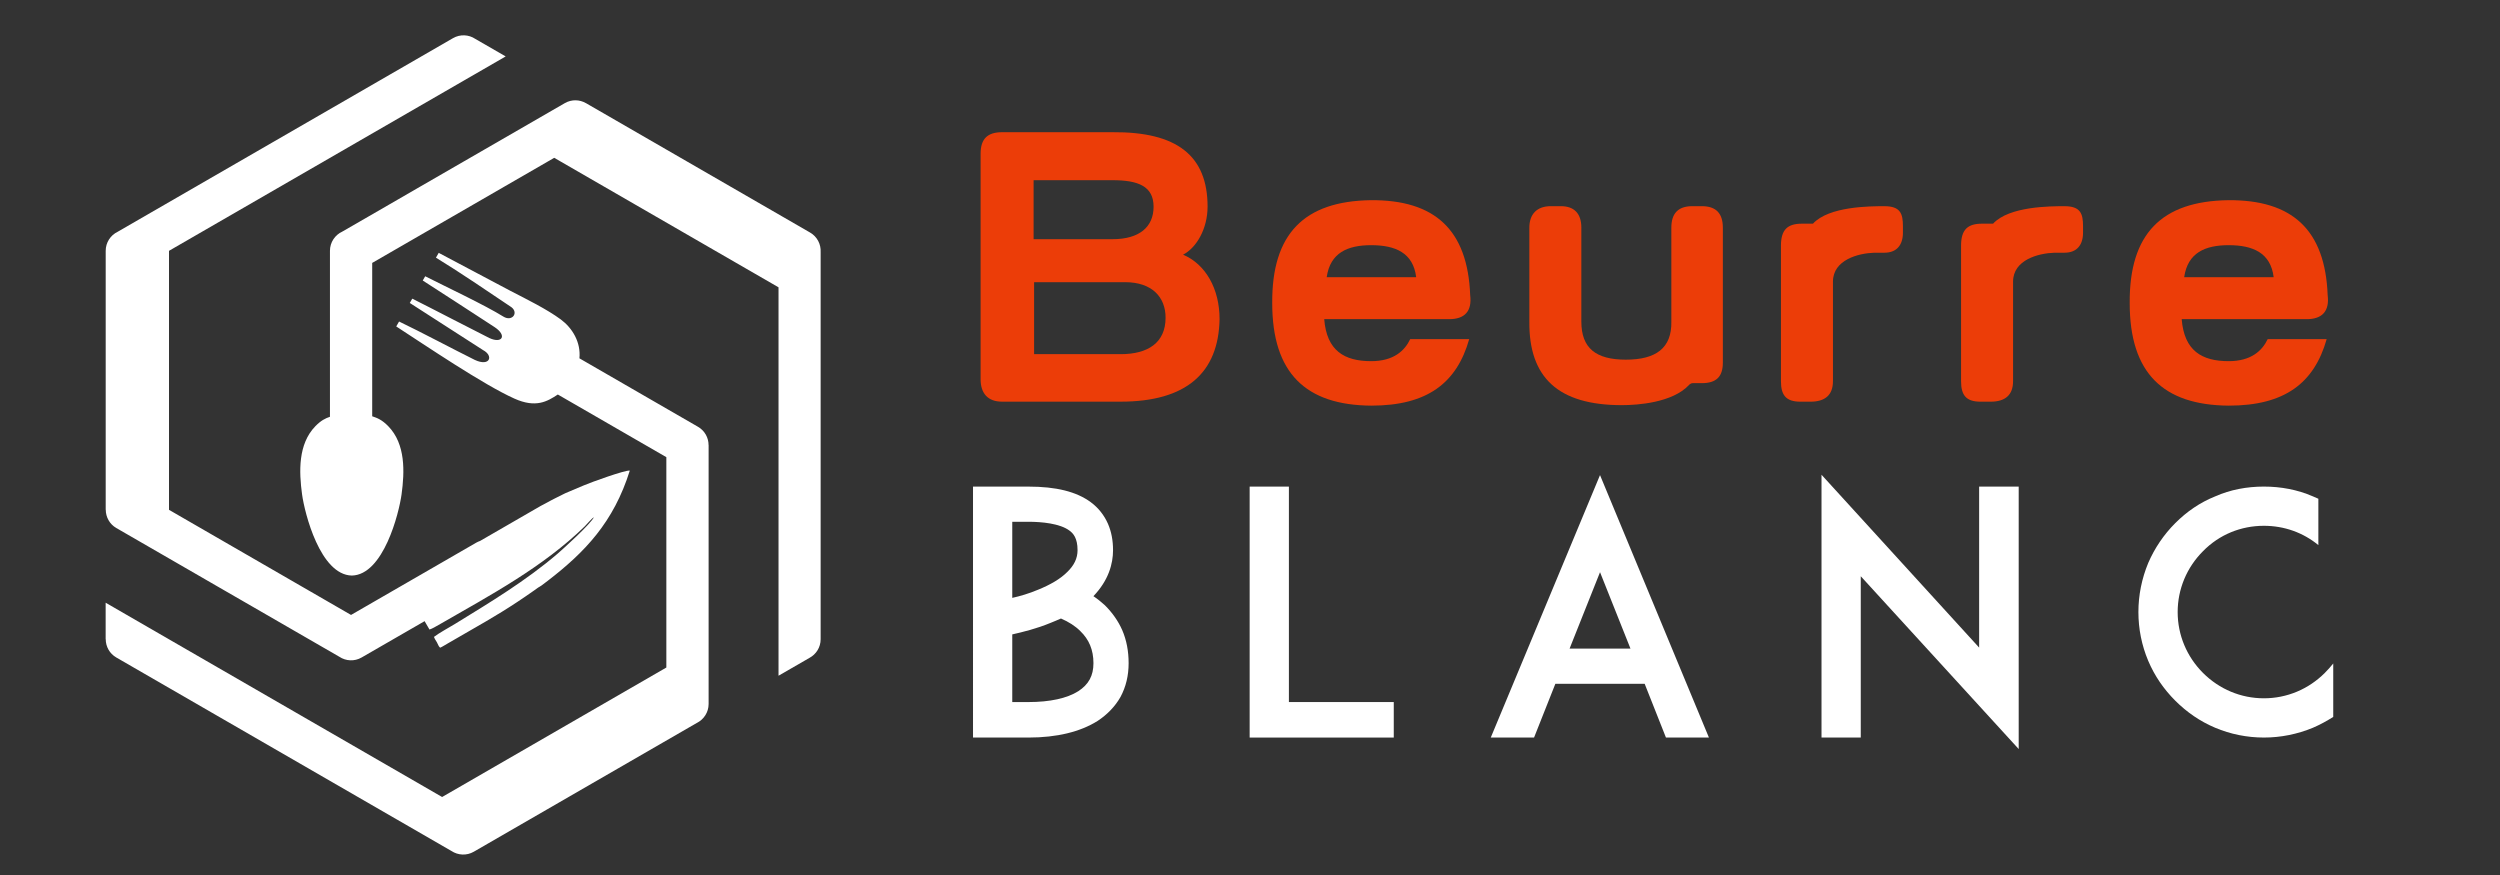 <?xml version="1.0" encoding="utf-8"?>
<!-- Generator: Adobe Illustrator 16.0.0, SVG Export Plug-In . SVG Version: 6.00 Build 0)  -->
<!DOCTYPE svg PUBLIC "-//W3C//DTD SVG 1.1 Tiny//EN" "http://www.w3.org/Graphics/SVG/1.1/DTD/svg11-tiny.dtd">
<svg version="1.1" baseProfile="tiny" id="Calque_1"
	 xmlns="http://www.w3.org/2000/svg" xmlns:xlink="http://www.w3.org/1999/xlink" x="0px" y="0px" width="200px" height="70px"
	 viewBox="0 0 200 70" xml:space="preserve">
<rect x="0" y="0" width="200" height="70" fill="#333333" stroke="none"/>
<path fill-rule="evenodd" fill="#FFFFFF" d="M35.369,63.76L16.421,52.82l-4.588-2.649l-3.381-1.954v2.921h0.007
	c0,0.583,0.303,1.148,0.845,1.461L36.12,68.082c0.517,0.342,1.207,0.388,1.782,0.057l17.834-10.298
	c0.563-0.275,0.953-0.854,0.953-1.521v-5.526V46.93v-3.888v-3.076v-4.363h-0.004c-0.001-0.583-0.303-1.146-0.843-1.458l-9.488-5.479
	c0.127-1.282-0.561-2.422-1.488-3.108c-1.119-0.827-2.75-1.626-4.034-2.291l-5.734-3.038l-0.222,0.385
	c1.72,1.044,4.355,2.826,6.036,3.961c0.598,0.455,0.057,1.185-0.644,0.752c-1.485-0.925-4.636-2.403-6.251-3.225l-0.197,0.34
	c1.64,1.063,4.117,2.655,5.75,3.73c1.021,0.674,0.603,1.35-0.431,0.867c-1.771-0.888-4.386-2.26-6.157-3.146l-0.199,0.344
	l5.864,3.773c0.857,0.451,0.554,1.351-0.663,0.783c-1.735-0.86-4.311-2.236-6.059-3.071l-0.226,0.394
	c2.382,1.545,6.943,4.643,9.444,5.768c1.732,0.783,2.651,0.226,3.483-0.323l8.682,5.013v16.828L35.369,63.76z"/>
<path fill-rule="evenodd" fill="#FFFFFF" d="M20.807,48.88l3.69,2.131l2.652,1.531c0.519,0.346,1.208,0.39,1.781,0.057l5.038-2.906
	l0.39,0.67c0.185-0.039,0.698-0.357,0.891-0.459c3.978-2.288,8.211-4.551,11.532-7.797c0.196-0.189,0.54-0.627,0.733-0.727
	c-0.293,0.568-2.452,2.523-2.907,2.915c-2.524,2.162-5.394,3.891-8.207,5.619c-0.465,0.286-1.295,0.733-1.683,1.038
	c0.077,0.2,0.132,0.255,0.235,0.431c0.102,0.179,0.107,0.288,0.255,0.433c0.179-0.067,0.369-0.208,0.562-0.311l1.649-0.952
	c2.088-1.196,3.389-1.96,5.368-3.356c0.097-0.069,0.149-0.109,0.261-0.188c0.097-0.064,0.178-0.097,0.275-0.17l0.496-0.375
	c2.969-2.285,5.272-4.679,6.567-8.818c-0.363-0.053-3.094,0.931-3.697,1.192l-1.167,0.493c-0.397,0.151-0.745,0.366-1.164,0.559
	c-0.203,0.093-0.373,0.203-0.568,0.302c-0.197,0.1-0.354,0.184-0.545,0.289l-4.84,2.795c-0.106,0.035-0.209,0.083-0.311,0.141
	l-10.01,5.778L13.52,40.786v-20.72l15.019-8.673l8.548-4.935l3.367-1.944L38.02,3.109c-0.517-0.345-1.206-0.388-1.781-0.056
	L9.407,18.546c-0.563,0.273-0.951,0.85-0.951,1.521v20.715h0.005c0.002,0.583,0.305,1.15,0.845,1.46l5.812,3.355l2.308,1.333
	L20.807,48.88z"/>
<path fill-rule="evenodd" fill="#FFFFFF" d="M24.165,39.55c0.207,1.514,1.452,6.439,3.981,6.495
	c2.529-0.056,3.773-4.981,3.979-6.495c0.245-1.795,0.333-4.018-1.061-5.45c-0.506-0.519-0.876-0.661-1.288-0.798V21.033l8.1-4.676
	l0.042-0.025l6.42-3.707l17.944,10.36v23.975v3.21v3.888l2.476-1.428c0.531-0.285,0.893-0.844,0.893-1.487V20.166
	c0.034-0.617-0.27-1.228-0.84-1.56L46.873,8.249l-0.002,0.002c-0.503-0.292-1.143-0.313-1.683-0.002l-6.371,3.678l-1.76,1.016
	l-3.368,1.944l-4.25,2.456l-2.055,1.185c-0.582,0.266-0.988,0.854-0.988,1.538v13.276c-0.367,0.125-0.712,0.288-1.169,0.757
	C23.833,35.532,23.921,37.755,24.165,39.55"/>
<g>
	<path fill="#FFFFFF" d="M90.29,53.052c0,1.002-0.216,1.895-0.65,2.706c-0.432,0.758-1.055,1.407-1.84,1.922
		c-1.38,0.865-3.247,1.325-5.52,1.325h-1.787h-2.652V38.928h3.139h1.299c2.218,0,3.842,0.406,4.978,1.244
		c0.624,0.46,1.083,1.056,1.38,1.731c0.271,0.622,0.406,1.326,0.406,2.111c0,1.082-0.352,2.408-1.569,3.68
		c0.324,0.217,0.622,0.46,0.92,0.73c0.595,0.596,1.055,1.245,1.38,1.976C90.127,51.212,90.29,52.105,90.29,53.052z M80.981,41.741
		v6.089c0.622-0.136,1.354-0.352,2.056-0.649c1.001-0.406,1.787-0.866,2.328-1.407c0.568-0.541,0.839-1.11,0.839-1.759
		c0-0.974-0.352-1.354-0.65-1.569c-0.758-0.568-2.219-0.704-3.274-0.704H80.981z M87.476,53.052c0-1.056-0.352-1.894-1.056-2.569
		c-0.406-0.406-0.92-0.731-1.542-1.002c-0.271,0.108-0.542,0.244-0.839,0.352c-1.109,0.46-2.218,0.73-3.058,0.92v5.412h1.299
		c1.705,0,3.084-0.298,3.978-0.866C87.096,54.757,87.476,54.054,87.476,53.052z"/>
	<path fill="#FFFFFF" d="M111.5,59.005h-8.415h-3.113V38.928h3.14v17.236h8.389V59.005z"/>
	<path fill="#FFFFFF" d="M131.573,54.703h-7.144l-1.705,4.302h-3.463l8.74-20.997l8.713,20.997h-3.438L131.573,54.703z
		 M130.438,51.889l-2.436-6.115l-2.436,6.115H130.438z"/>
	<path fill="#FFFFFF" d="M148.861,46.099v12.906h-3.14V37.98l12.61,13.827v-12.88h3.165v20.997L148.861,46.099z"/>
	<path fill="#FFFFFF" d="M186.658,57.354c-0.514,0.325-1.056,0.623-1.623,0.866c-1.244,0.514-2.57,0.784-3.924,0.784
		c-1.353,0-2.68-0.271-3.896-0.784c-1.218-0.514-2.273-1.245-3.193-2.165s-1.651-1.976-2.166-3.193
		c-0.514-1.218-0.784-2.544-0.784-3.896c0-1.354,0.271-2.68,0.784-3.924c0.515-1.19,1.246-2.273,2.166-3.193s1.976-1.65,3.193-2.138
		c1.216-0.54,2.543-0.784,3.896-0.784c1.354,0,2.68,0.244,3.924,0.784c0.136,0.054,0.298,0.136,0.434,0.189v3.708
		c-1.218-1.002-2.733-1.544-4.357-1.544c-1.84,0-3.571,0.704-4.871,2.03c-1.298,1.299-2.028,3.031-2.028,4.871
		s0.73,3.571,2.028,4.87c1.3,1.299,3.031,2.029,4.871,2.029s3.571-0.73,4.871-2.029c0.242-0.243,0.46-0.487,0.676-0.757V57.354z"/>
</g>
<g>
	<path fill="#EC3D08" d="M94.646,20.375c1.8,0.76,2.919,2.719,2.919,5.158c-0.079,4.279-2.639,6.6-7.918,6.6h-9.479
		c-1.16,0-1.72-0.68-1.72-1.8V12.296c0-1.2,0.56-1.72,1.72-1.72h8.838c5.159-0.04,7.6,1.88,7.6,5.959
		C96.605,18.295,95.726,19.814,94.646,20.375z M82.688,14.416v4.719h6.318c2.12,0,3.28-0.96,3.28-2.6s-1.24-2.119-3.28-2.119H82.688
		z M93.246,25.414c0-1.64-1.08-2.84-3.24-2.84h-7.278v5.759h6.919C91.846,28.333,93.246,27.413,93.246,25.414z"/>
	<path fill="#EC3D08" d="M115.935,25.533h-9.998c0.2,2.521,1.6,3.36,3.76,3.36c1.8,0,2.68-0.84,3.119-1.76h4.72
		c-1,3.519-3.36,5.318-7.839,5.318c-5.239-0.04-7.919-2.6-7.919-8.198c-0.04-5.559,2.56-8.158,7.879-8.238
		c5.119-0.04,7.759,2.359,7.958,7.599C117.774,24.894,117.175,25.533,115.935,25.533z M109.696,19.614
		c-1.88,0-3.279,0.601-3.56,2.56c4.799,0,7.158,0,7.158,0C113.056,20.215,111.615,19.614,109.696,19.614z"/>
	<path fill="#EC3D08" d="M129.746,32.412c-5.079,0-7.438-2.199-7.398-6.679v-7.519c0-1.08,0.6-1.72,1.72-1.72h0.8
		c1.08,0,1.64,0.6,1.64,1.72v7.519c0,2.12,1.16,3.04,3.56,3.04s3.679-0.92,3.64-3.04v-7.519c0-1.12,0.52-1.72,1.68-1.72h0.76
		c1.159,0,1.68,0.6,1.68,1.72v10.798c0,1.12-0.521,1.64-1.68,1.64h-0.72c-0.2,0-0.32,0.16-0.32,0.16
		C133.785,32.213,131.026,32.412,129.746,32.412z"/>
	<path fill="#EC3D08" d="M145.036,17.895c1.279-1.399,4.599-1.399,5.719-1.399c1.28,0,1.479,0.6,1.479,1.6v0.521
		c0,0.959-0.479,1.6-1.479,1.6h-0.8c-1.279,0.04-3.319,0.56-3.319,2.319v7.959c0,1.119-0.64,1.64-1.8,1.64h-0.8
		c-1.16,0-1.56-0.521-1.56-1.64V19.654c0-1.279,0.52-1.76,1.68-1.76H145.036z"/>
	<path fill="#EC3D08" d="M159.445,17.895c1.279-1.399,4.599-1.399,5.719-1.399c1.28,0,1.479,0.6,1.479,1.6v0.521
		c0,0.959-0.479,1.6-1.479,1.6h-0.8c-1.279,0.04-3.319,0.56-3.319,2.319v7.959c0,1.119-0.64,1.64-1.8,1.64h-0.8
		c-1.16,0-1.56-0.521-1.56-1.64V19.654c0-1.279,0.52-1.76,1.68-1.76H159.445z"/>
	<path fill="#EC3D08" d="M184.533,25.533h-9.998c0.2,2.521,1.6,3.36,3.76,3.36c1.8,0,2.68-0.84,3.119-1.76h4.719
		c-0.999,3.519-3.359,5.318-7.838,5.318c-5.239-0.04-7.919-2.6-7.919-8.198c-0.04-5.559,2.56-8.158,7.879-8.238
		c5.119-0.04,7.759,2.359,7.958,7.599C186.373,24.894,185.773,25.533,184.533,25.533z M178.295,19.614
		c-1.88,0-3.279,0.601-3.56,2.56c4.799,0,7.158,0,7.158,0C181.654,20.215,180.214,19.614,178.295,19.614z"/>
</g>
</svg>
